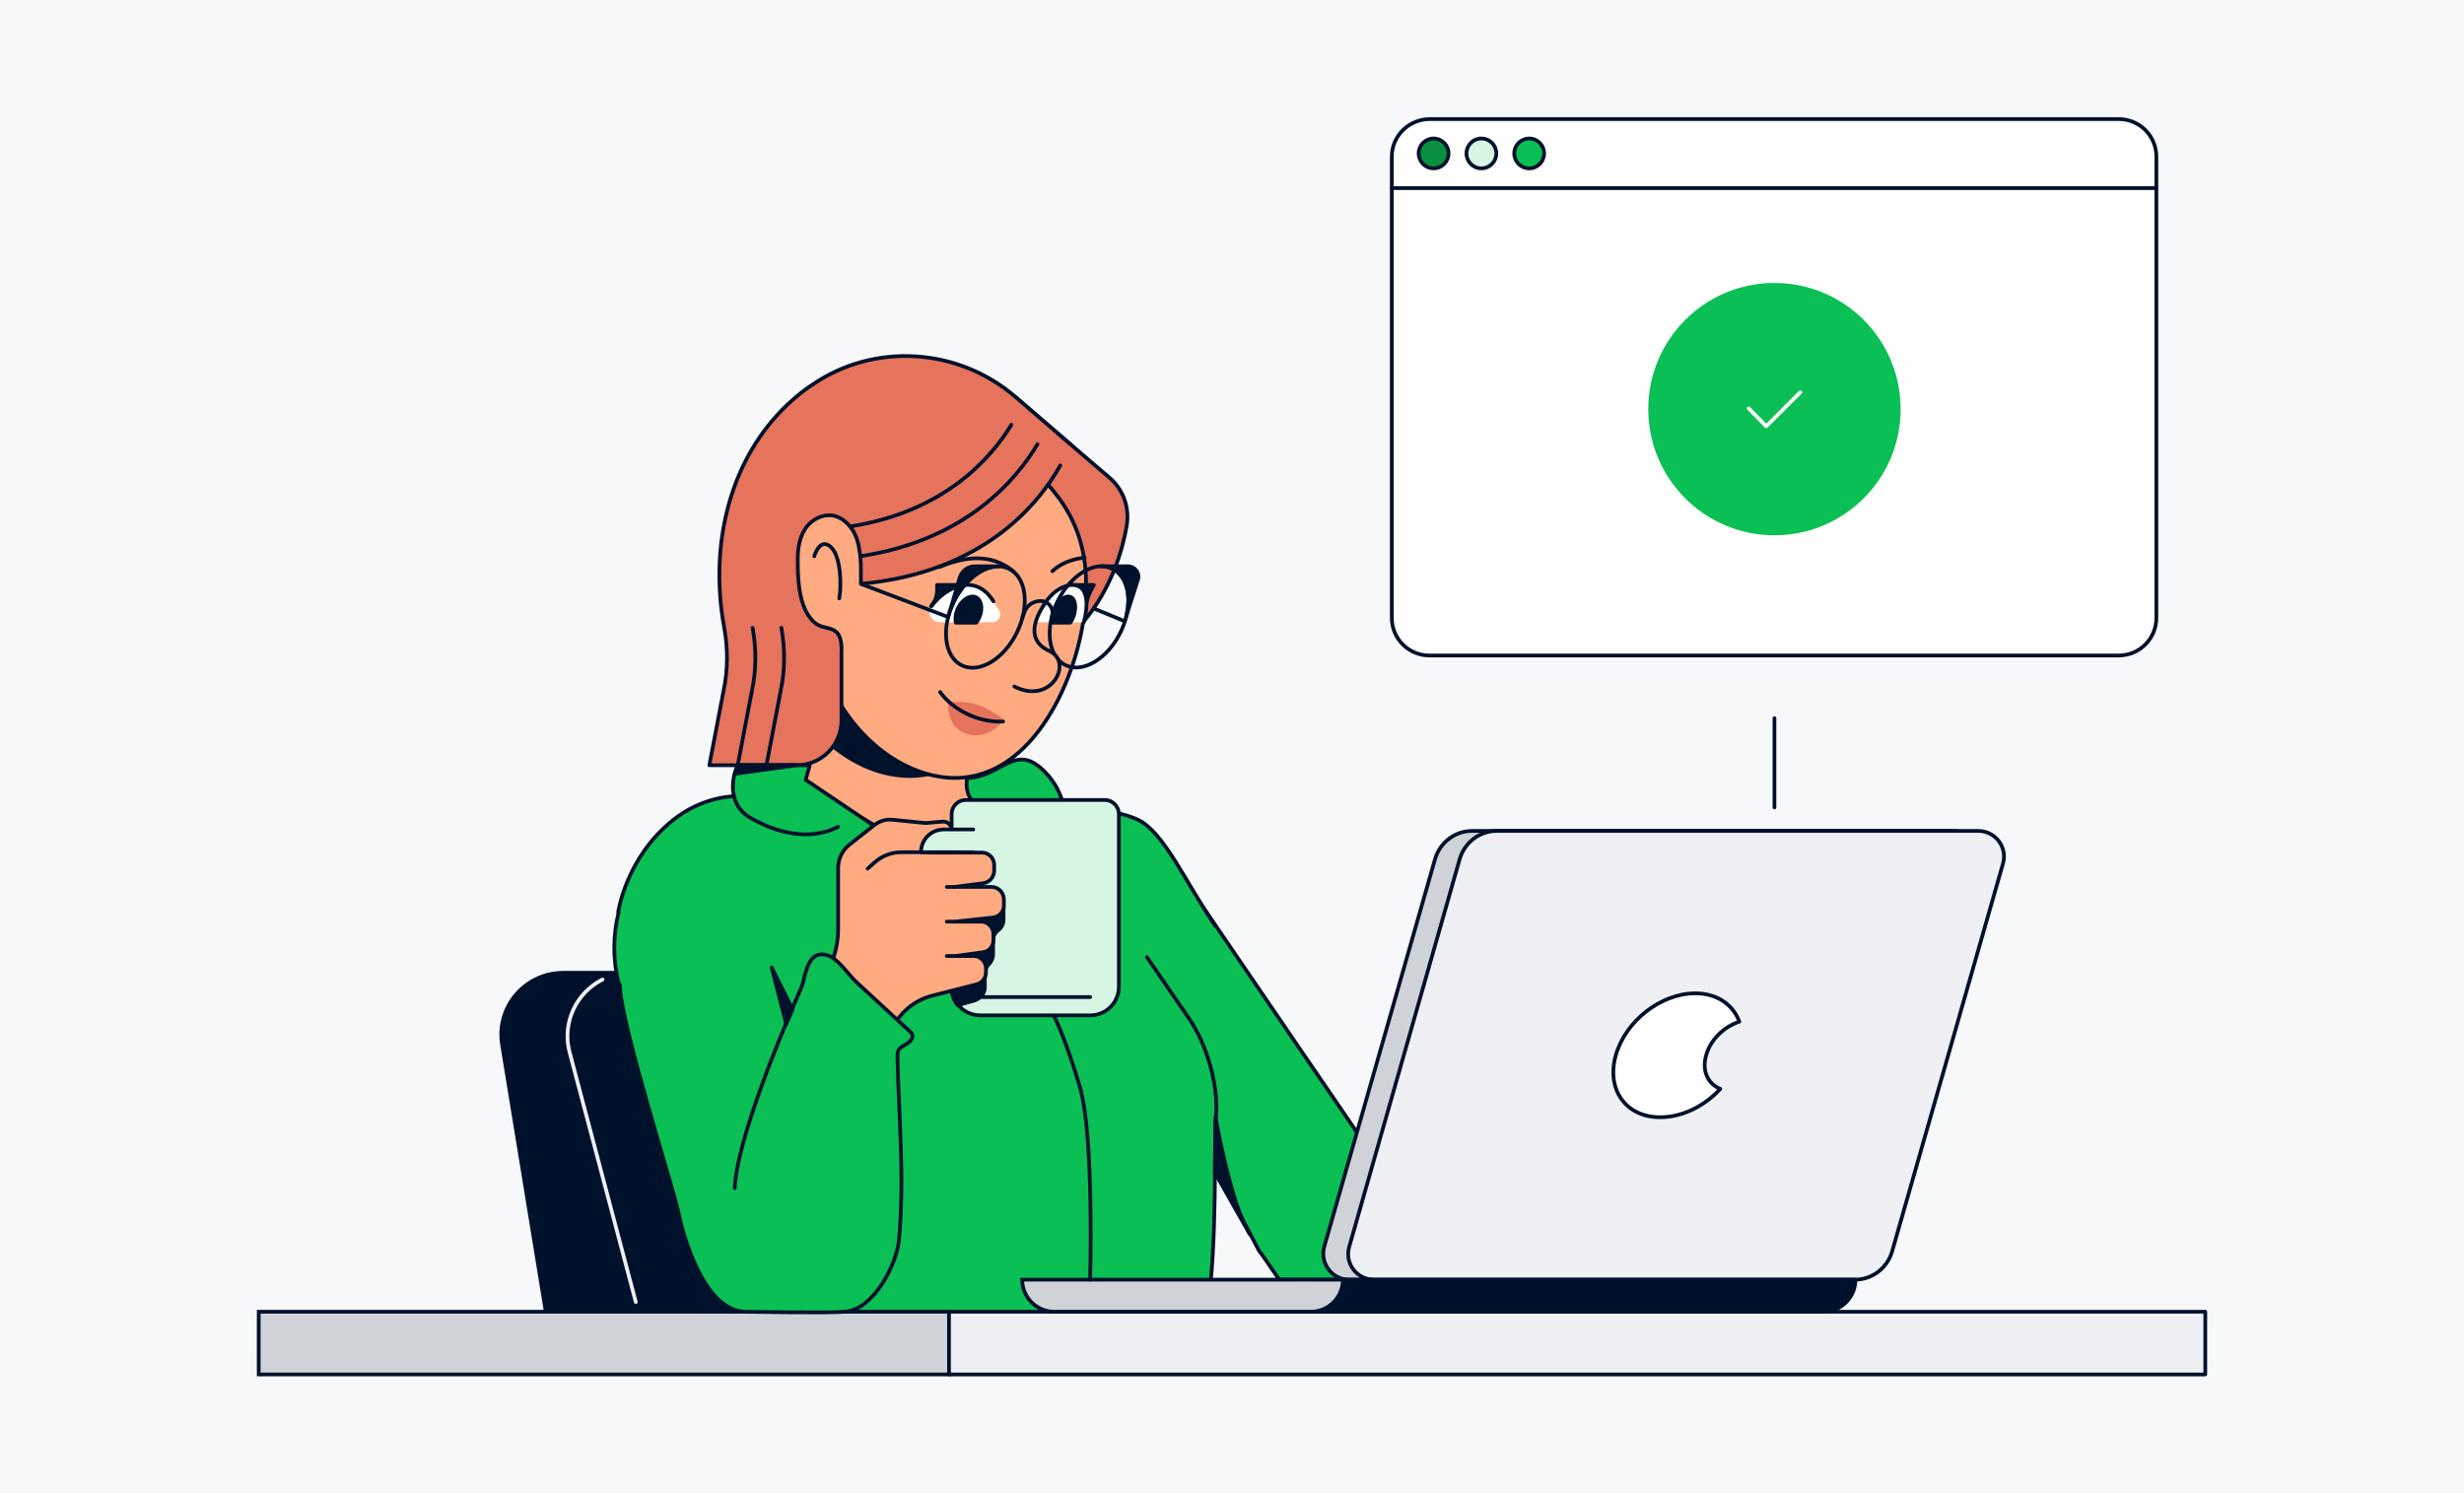 <svg xmlns="http://www.w3.org/2000/svg" xml:space="preserve" id="Layer_1" x="0" y="0" version="1.1" viewBox="0 0 660 400"><style>.st2{fill:#00112C;stroke:#00112C;stroke-linecap:round;stroke-linejoin:round}.st3{fill:#FFFFFF;stroke:#00112C;stroke-linecap:round;stroke-linejoin:round}.st4{fill:#D7F5E3;stroke:#00112C;stroke-linecap:round;stroke-linejoin:round}.st5{fill:#0ABF53;stroke:#00112C;stroke-linecap:round;stroke-linejoin:round}.st6{fill:none;stroke:#00112C;stroke-linecap:round;stroke-linejoin:round}.st7{fill:#F4967D;stroke:#00112C;stroke-linecap:round;stroke-linejoin:round}.st8{fill:#03401C;stroke:#00112C;stroke-linecap:round;stroke-linejoin:round}.st10{fill:#EF8A6F;stroke:#00112C;stroke-linecap:round;stroke-linejoin:round;stroke-miterlimit:10}.st13{fill:#00112C}.st15{fill:#9E4C3C}.st16{fill:#EF8A6F}.st17{fill:#5C687C;stroke:#00112C;stroke-linecap:round;stroke-linejoin:round}.st18{fill:#0ABF53}.st19{fill:#6F7988;stroke:#00112C;stroke-linecap:round;stroke-linejoin:round;stroke-miterlimit:10}.st20{fill:#CFD3D8;stroke:#00112C;stroke-linecap:round;stroke-linejoin:round;stroke-miterlimit:10}.st23{fill:#D4F2E0;stroke:#00112C;stroke-linecap:round;stroke-linejoin:round;stroke-miterlimit:10}.st24{fill:#85DFA9;stroke:#00112C;stroke-linecap:round;stroke-linejoin:round;stroke-miterlimit:10}.st25{fill:#00112C;stroke:#FFFFFF;stroke-linecap:round;stroke-linejoin:round}.st26{fill:#CFD3D8;stroke:#00112C;stroke-linecap:round;stroke-linejoin:round}.st28{fill:#D4F2E0;stroke:#00112C;stroke-linecap:round;stroke-linejoin:round}.st29{fill:#088F3F;stroke:#00112C;stroke-linecap:round;stroke-linejoin:round;stroke-miterlimit:10}.st30{fill:#0ABE53;stroke:#00112C;stroke-linecap:round;stroke-linejoin:round}.st31{fill:none;stroke:#FFFFFF;stroke-linecap:round;stroke-linejoin:round}.st33{fill:#EEEFF1;stroke:#00112C;stroke-linecap:round;stroke-linejoin:round}.st34{fill:#F7F8F9;stroke:#00112C;stroke-miterlimit:10}.st35{fill:#E58965;stroke:#00112C;stroke-linecap:round;stroke-linejoin:round}.st36{fill:#08903F;stroke:#00112C;stroke-linecap:round;stroke-linejoin:round}.st37{fill:#08903F}.st38{fill:#E58965}.st39{fill:#85DFA9;stroke:#00112C;stroke-linecap:round;stroke-linejoin:round}.st40{fill:none;stroke:#EEF0F3;stroke-linecap:round;stroke-linejoin:round}.st41{fill:none;stroke:#85DFA9;stroke-linecap:round;stroke-linejoin:round}.st42{fill:#EEF0F3;stroke:#00112C;stroke-linecap:round;stroke-linejoin:round}.st43{fill:#8B93A1;stroke:#00112C;stroke-linecap:round;stroke-linejoin:round}.st45{clip-path:url(#SVGID_00000152979313133380021710000012869663255222223029_)}.st46{clip-path:url(#SVGID_00000117651567303067339560000016499311099158718909_)}.st47{clip-path:url(#SVGID_00000138563148039867349940000002321812783220942213_)}.st48{clip-path:url(#SVGID_00000158018010001245784350000002710466121921938070_)}.st49{fill:#F4F6F9;stroke:#00112C;stroke-miterlimit:10}.st50{clip-path:url(#SVGID_00000129902714965658640990000011271076924318309042_)}.st51{clip-path:url(#SVGID_00000033342834012910500450000002129313234717265031_)}.st52{fill:#CE7352}.st53{fill:#CE7352;stroke:#00112C;stroke-linecap:round;stroke-linejoin:round}.st54{fill:#0ABB53;stroke:#00112C;stroke-linecap:round;stroke-linejoin:round;stroke-miterlimit:10}.st55{fill:#BC4531}.st56{fill:#FFFFFF;filter:url(#Adobe_OpacityMaskFilter)}.st57{mask:url(#mask0_264_765_00000038387085464896703690000009993492281317062287_)}.st58{fill:#FFFFFF;filter:url(#Adobe_OpacityMaskFilter_00000183248939831012350400000009740588522197124016_)}.st59{mask:url(#mask1_264_765_00000102527102581787932580000005119901031932700322_)}.st60{clip-path:url(#SVGID_00000005239762022711738510000003296283080848525958_)}.st61{clip-path:url(#SVGID_00000008863780055994946830000007965771016407340982_)}.st62{fill:#FFFFFF;filter:url(#Adobe_OpacityMaskFilter_00000106852394646713521730000003376439022929900215_)}.st63{mask:url(#mask0_264_765_00000106116678208301464840000007528876135094169781_)}.st64{fill:#FFFFFF;filter:url(#Adobe_OpacityMaskFilter_00000081608883843181120950000005740856122193785751_)}.st65{mask:url(#mask1_264_765_00000074408744238605157370000006527023455728693122_)}.st66{clip-path:url(#SVGID_00000163754653430374055860000011247525992366117259_)}.st73{fill:none;stroke:#0ABF53;stroke-linecap:round;stroke-linejoin:round}.st74{fill:none;stroke:#00112C;stroke-miterlimit:10}</style><path fill="#F7F8F9" d="M-8.2-6.5H678.5V400H-8.2z"/><path fill="#00112C" stroke="#00112C" stroke-linecap="round" stroke-linejoin="round" stroke-miterlimit="10" d="M165 260.6h-14.1c-10.3 0-18.1 9.2-16.4 19.3l11.7 71.5h68.4z"/><path fill="none" stroke="#EEF0F3" stroke-linecap="round" stroke-linejoin="round" stroke-miterlimit="10" d="M170.3 348.8 152.6 282c-2.2-8.1 1.9-16.2 8.8-19.6"/><path fill="none" stroke="#00112C" stroke-linecap="round" stroke-linejoin="round" stroke-miterlimit="10" d="M301.2 166.4 278.9 157.2"/><path fill="#E6735C" stroke="#00112C" stroke-linecap="round" stroke-linejoin="round" stroke-miterlimit="10" d="M285.1 171.7c9.1-7.7 14.7-19.2 16.7-30.9.8-4.8-.9-9.7-4.7-12.9l-25-21.4-63.9 19.4v45.8z"/><path fill="#0ABF53" stroke="#00112C" stroke-linecap="round" stroke-linejoin="round" stroke-miterlimit="10" d="m347.7 280.3-31.8-46.6c-8.3-12.1-22-19.4-36.7-19.4h-74.9c-26.7 0-45.8 25.7-38 51.3l11.1 33.3c2.9 9.6 21.8 52.6 31.8 52.6h114.3l-2.9-48.2 16.6 31.7c6 7.9 7.6 14 17.5 14l35.9-6z"/><path fill="#FFAA80" stroke="#00112C" stroke-linecap="round" stroke-linejoin="round" stroke-miterlimit="10" d="M279.1 214.3h-12.9c-4.2 0-7.6-3.4-7.6-7.6V205L217 181.1l-1.6 22.4c0 5.6-2.9 10.8-8.5 10.8h-2.8c-7.9 0-15.1 2.2-21.1 6.1l134.9 16.5-2.1-3.1c-8.3-12.3-22-19.5-36.7-19.5"/><path fill="#00112C" stroke="#00112C" stroke-linecap="round" stroke-linejoin="round" stroke-miterlimit="10" d="M219.5 196.6c5.6 5.7 12.6 9.9 20.3 11 7.5 1.1 14-1 19.3-5.2L229.4 181z"/><path fill="#FFAA80" stroke="#00112C" stroke-linecap="round" stroke-linejoin="round" stroke-miterlimit="10" d="m227.4 122.2-25.2 12.4 13.8 34.3c2.8 7.2 5.8 14.5 9.9 21 5.9 9.1 15.4 16.6 26 18.2 22.3 3.4 35.4-22.6 38.3-41.9 2.5-17.3-1.4-28.8-12.4-39.4"/><path fill="#E6735C" stroke="#00112C" stroke-linecap="round" stroke-linejoin="round" stroke-miterlimit="10" d="m286.8 119.1-14.7-12.7c-15.4-13.3-38-14.8-54.7-3.2-.4.3-.8.5-1.2.8-20.1 14.7-26.6 40.5-22.2 64.2 1 5.6 1 11.3-.2 16.9L190 205h23.4c6.6 0 12-5.4 12-12v-17.9c.4-8.7-4.2-5.6-7.3-8.4-4.3-3.8-4.5-12.1-4.4-17.9.1-2.7.7-5.4 2.3-7.6 1.6-2.1 4.4-3.5 7-3.1s4.7 2.5 5.9 4.8c.7 1.4 1.1 3 1.3 4.5.3 1.7.4 3.4.4 5.1v3.9c33.2-3 47.9-21.9 53.4-31.7"/><path fill="#00112C" stroke="#00112C" stroke-linecap="round" stroke-linejoin="round" stroke-miterlimit="10" d="M216 298.8 215.4 267.1 220.7 298.8z"/><path fill="none" stroke="#00112C" stroke-linecap="round" stroke-linejoin="round" stroke-miterlimit="10" d="M277.9 119c-5.6 9.4-19.1 25.7-47.4 30M270.9 113.8c-5.2 8.5-17.5 23.2-43 27.2"/><path fill="#0ABF53" stroke="#00112C" stroke-linecap="round" stroke-linejoin="round" stroke-miterlimit="10" d="m307.2 256.4 11.4 16.6c4.3 6.3 7.9 17.2 7.1 26.3-.6 6.3.5 34.2-2.4 52"/><path fill="#00112C" stroke="#00112C" stroke-linecap="round" stroke-linejoin="round" stroke-miterlimit="10" d="M286.9 156.7h6.1l-.9 1.7c-.6 1.2-1 2.5-1.2 3.8l-.1 1.1z"/><path fill="#FFF" d="M277.4 166.7h12.8s2.5-10.3-3.2-10c0 0-4.3 0-7.5 5.4"/><path fill="#00112C" stroke="#00112C" stroke-linecap="round" stroke-linejoin="round" stroke-miterlimit="10" d="M259.1 156.7H251v1.4c0 1.6-.6 3.1-1.6 4.3h0z"/><path fill="#FFF" d="M265.8 166.7h-14.1c-2.2 0-3.6-2.5-2.2-4.3 3.8-5.2 11.8-9.1 16.6-1.3l1.5 2.4c.9 1.4-.1 3.2-1.8 3.2"/><path fill="none" stroke="#00112C" stroke-linecap="round" stroke-linejoin="round" stroke-miterlimit="10" d="M249.5 162.4c3.8-5.2 11.8-9.1 16.6-1.3"/><path fill="#00112C" stroke="#00112C" stroke-linecap="round" stroke-linejoin="round" stroke-miterlimit="10" d="M262.7 164.3c.6-2.5-.4-4.5-2.2-4.5s-3.8 2-4.4 4.5c-.2.9-.2 1.8-.1 2.5h5.5c.6-.8 1-1.6 1.2-2.5"/><path fill="#FFF" stroke="#00112C" stroke-linecap="round" stroke-linejoin="round" stroke-miterlimit="10" d="M290.3 166.7s3-10-3.2-10c0 0-4.3 0-7.5 5.4"/><path fill="#00112C" stroke="#00112C" stroke-linecap="round" stroke-linejoin="round" stroke-miterlimit="10" d="M282.1 164.3c.7-2.5 2.5-4.5 4-4.5 1.6 0 2.3 2 1.7 4.5-.2.9-.6 1.8-1.1 2.5H282c-.2-.8-.1-1.6.1-2.5"/><ellipse cx="263.9" cy="165.3" fill="none" stroke="#00112C" stroke-linecap="round" stroke-linejoin="round" stroke-miterlimit="10" rx="14.4" ry="9.4" transform="rotate(-63.947 263.927 165.268)"/><path fill="#00112C" stroke="#00112C" stroke-linecap="round" stroke-linejoin="round" stroke-miterlimit="10" d="M267.4 151.7h-6.3c-1.8 0-3.4 1.2-4 2.9l-3.1 10.6c1.9-7.4 7.9-13.5 13.4-13.5"/><path fill="none" stroke="#00112C" stroke-linecap="round" stroke-linejoin="round" stroke-miterlimit="10" d="m273.9 165.3.5-1.3c.6-1.8 2.4-3 4.3-3h0c2.3 0 3.8 2.2 3 4.4h0"/><ellipse cx="291.7" cy="165.3" fill="none" stroke="#00112C" stroke-linecap="round" stroke-linejoin="round" stroke-miterlimit="10" rx="14.4" ry="9.4" transform="rotate(-63.947 291.655 165.268)"/><path fill="#00112C" stroke="#00112C" stroke-linecap="round" stroke-linejoin="round" stroke-miterlimit="10" d="M302.1 151.7h-7.2c5.7 0 8.7 6.1 6.7 13.6l3.2-10c.6-1.8-.8-3.6-2.7-3.6"/><path fill="none" stroke="#00112C" stroke-linecap="round" stroke-linejoin="round" stroke-miterlimit="10" d="M230.8 156.5 254 165.3"/><path fill="#E6735C" d="M254 188.1s4.8-.6 8.6 1 6.3 3.7 6.3 3.7-3.6 5.5-9.7 3.9c-6.1-1.8-5.2-8.6-5.2-8.6"/><path fill="#FFAA80" stroke="#00112C" stroke-linecap="round" stroke-linejoin="round" stroke-miterlimit="10" d="M279.5 162.2c-5.3 8.4-.6 11.2 1.6 12.2 6.5 3 .5 14.6-9.4 9.5"/><path fill="none" stroke="#00112C" stroke-linecap="round" stroke-linejoin="round" stroke-miterlimit="10" d="M251.8 185.4c3.7 5 10.4 8.2 16.9 7.9M201.6 168.2c1 5.6 1 11.3-.2 16.9l-3.8 19.9M209.3 168.2c1 5.6 1 11.3-.2 16.9l-3.8 19.9M251.6 151.9c5.6-2.3 13.3-4.3 19.9 1.2M281.9 153c2.1-2 5.3-3.3 8.6-3.6"/><path fill="#0ABF53" stroke="#00112C" stroke-linecap="round" stroke-linejoin="round" stroke-miterlimit="10" d="M165.6 244.3s2.1-14.7 14.8-24.7 26.5-5.3 26.5-5.3-3-3.5 3.1-4.7c3.9-.8 45.4 21.6 50.7 32 4.3 8.5 5.5-19.1-.5-27.3-1.8-2.5-1.4-5.9-.8-5.9 9.2-.5 12.6-9.8 20.6-1.5 4.4 4.5 4.9 9.4 4.9 9.4s12.9 0 19.9 3.3 13 17.2 20.7 28.4"/><path fill="#D7F5E3" stroke="#00112C" stroke-linecap="round" stroke-linejoin="round" stroke-miterlimit="10" d="M295.9 214.3h-37.2c-2.1 0-3.8 1.7-3.8 3.8v46.2c0 4.3 3.4 7.7 7.7 7.7H292c4.3 0 7.7-3.4 7.7-7.7v-46.2c0-2.1-1.7-3.8-3.8-3.8"/><path fill="#00112C" stroke="#00112C" stroke-linecap="round" stroke-linejoin="round" stroke-miterlimit="10" d="M263.8 264.5v-3.7c0-.9.4-1.8 1-2.4l.2-.2c.6-.7 1-1.5 1-2.4V252c0-1.1.5-2.2 1.4-2.8.9-.7 1.4-1.7 1.4-2.8v-3.7l-14-1.7v23.4c0 1.9.7 3.6 1.7 4.9l4.6-1.3c1.6-.6 2.7-1.9 2.7-3.5"/><path fill="#FFAA80" stroke="#00112C" stroke-linecap="round" stroke-linejoin="round" stroke-miterlimit="10" d="M265.6 237.6h-9.9l7.7-1c1.6-.2 2.8-1.6 2.9-3.2v-1.7c0-1.8-1.4-3.3-3.3-3.3h-14.2c3.4 0 6.1-2.8 6.1-6.1 0-1.3-1.1-2.3-2.4-2.2l-3.6.3c-.6.1-1.3.1-1.9 0l-8-.8c-1.8-.2-3.5.4-4.9 1.5l-6.6 5.2c-1.9 1.5-3 3.8-3 6.3V249c0 3.2-.7 6.4-1.9 9.3l-17.8 40.5h32.6v-16.2c0-7.7 5.3-14.3 12.8-16l11.4-2.9c1.5-.4 2.5-1.7 2.5-3.2v-1.1c0-1.8-1.5-3.3-3.3-3.3h-4.9l7.4-1c1.6-.2 2.8-1.6 2.8-3.2v-1.7c0-1.8-1.5-3.3-3.3-3.3h-7l10.2-1.1c1.6-.2 2.9-1.5 2.9-3.2V241c0-1.9-1.5-3.4-3.3-3.4"/><path fill="#FFAA80" stroke="#00112C" stroke-linecap="round" stroke-linejoin="round" stroke-miterlimit="10" d="M253.6 256.1 255.6 256.1"/><path fill="#FFAA80" stroke="#00112C" stroke-linecap="round" stroke-linejoin="round" stroke-miterlimit="10" d="M253.6 246.9 255.6 246.9"/><path fill="#FFAA80" stroke="#00112C" stroke-linecap="round" stroke-linejoin="round" stroke-miterlimit="10" d="M253.6 237.6 255.6 237.6"/><path fill="none" stroke="#00112C" stroke-linecap="round" stroke-linejoin="round" stroke-miterlimit="10" d="m232.4 232.7 1.8-1.6c2-1.8 4.6-2.8 7.2-2.8h11M204.6 298.8l-1.4 3.2c-3.7 8.5-5.7 17.7-5.7 27"/><path fill="#FFF" stroke="#00112C" stroke-linecap="round" stroke-linejoin="round" stroke-miterlimit="10" d="M262.5 267.1 292 267.1"/><path fill="#D7F5E3" stroke="#00112C" stroke-linecap="round" stroke-linejoin="round" stroke-miterlimit="10" d="M260.7 222.2h-7.9c-3.4 0-6.1 2.7-6.1 6.1v0h14"/><path fill="none" stroke="#00112C" stroke-linecap="round" stroke-linejoin="round" stroke-miterlimit="10" d="M218.1 149s1.6-5.4 4.6-2.3c2.4 2.3 2.8 9.8 2.1 13.6"/><path fill="#CFD3D8" stroke="#00112C" stroke-miterlimit="10" d="M69.3 351.4H254.2V368.2H69.3z"/><path fill="#EEF0F3" stroke="#00112C" stroke-linecap="round" stroke-linejoin="round" stroke-miterlimit="10" d="M254.2 351.4H590.7V368.2H254.2z"/><path fill="#CFD3D8" stroke="#00112C" stroke-miterlimit="10" d="m354.7 334 29.7-103.9c1.3-4.4 5.3-7.5 9.9-7.5h129c4.6 0 7.9 4.4 6.6 8.8l-29.7 103.9c-1.3 4.4-5.3 7.5-9.9 7.5h-129c-4.5 0-7.8-4.4-6.6-8.8z"/><path fill="#EEF0F3" stroke="#00112C" stroke-linecap="round" stroke-linejoin="round" stroke-miterlimit="10" d="M361.4 334 391 230.1c1.3-4.4 5.3-7.5 9.9-7.5h129c4.6 0 7.9 4.4 6.6 8.8l-29.7 103.9c-1.3 4.4-5.3 7.5-9.9 7.5H368c-4.6 0-7.9-4.4-6.6-8.8"/><path fill="#00112C" stroke="#00112C" stroke-linecap="round" stroke-linejoin="round" stroke-miterlimit="10" d="M497 342.8c0 4.7-3.8 8.6-8.6 8.6H342.5v-8.6z"/><path fill="#CFD3D8" stroke="#00112C" stroke-miterlimit="10" d="M359.7 342.8c0 4.7-3.8 8.6-8.6 8.6h-68.7c-4.7 0-8.6-3.8-8.6-8.6z"/><path fill="#FFF" stroke="#00112C" stroke-linecap="round" stroke-linejoin="round" stroke-miterlimit="10" d="M457 282.7c-1.2 4.2.5 7.7 3.8 9-4.2 4.6-10.2 7.6-16.1 7.6-9.2 0-14.5-7.4-11.9-16.6s12.1-16.6 21.3-16.6c5.8 0 10.1 3 11.8 7.6-4.1 1.3-7.8 4.9-8.9 9"/><path fill="#0ABF53" stroke="#00112C" stroke-linecap="round" stroke-linejoin="round" stroke-miterlimit="10" d="M475.3 216.3 475.3 192.4"/><path fill="#00112C" stroke="#00112C" stroke-linecap="round" stroke-linejoin="round" stroke-miterlimit="10" d="M198.2 340s2.7 11.3 10.3 11.3h-22.3z"/><path fill="#0ABF53" stroke="#00112C" stroke-linecap="round" stroke-linejoin="round" stroke-miterlimit="10" d="M166 263.7c.1 10.1 14.7 55.7 15.7 61 1 5.2 6.6 26.7 18.1 26.7 0 0 21.6.4 26.6 0 7.8-.7 13.8-12.9 14.4-19.2 1.5-16.7 0-32-.4-48.8 0-.7 0-1.5.3-2.1.5-.9 1.5-1.2 2.4-1.8s1.6-1.5 1.2-2.5c-.1-.3-.4-.5-.6-.7-4.8-4.4-9.5-8.8-14.3-13.2-3-2.8-5.7-7.9-9.8-7.4-3.5.5-4.1 6.5-4.7 8.2s-17.3 38.4-18.1 54.4"/><path fill="#00112C" stroke="#00112C" stroke-linecap="round" stroke-linejoin="round" stroke-miterlimit="10" d="M206.7 259.2 212.3 270.4 210.6 274.3z"/><path fill="none" stroke="#00112C" stroke-linecap="round" stroke-linejoin="round" stroke-miterlimit="10" d="M292 342.8s1.1-38.4-2.7-51.4c-3.8-13.1-7-19.3-7-19.3"/><path fill="#00112C" stroke="#00112C" stroke-linecap="round" stroke-linejoin="round" stroke-miterlimit="10" d="M325.6 299.3s3.9 22.9 9.2 31.4l-9.4-16.6z"/><path fill="#0ABF53" stroke="#00112C" stroke-linecap="round" stroke-linejoin="round" stroke-miterlimit="10" d="m233.9 221.1-18.1-12.2 1.1-3.9h-19.3c-1.9 4-2.4 10.8 3.4 14.1 13.4 7.6 21.6 3.3 23.5 2.4"/><path fill="#00112C" stroke="#00112C" stroke-linecap="round" stroke-linejoin="round" stroke-miterlimit="10" d="M196.8 207.3 213.4 205 197.6 205z"/><path fill="#FFF" stroke="#00112C" stroke-linecap="round" stroke-linejoin="round" stroke-miterlimit="10" d="M372.8 42v123.5c0 5.6 4.5 10.1 10.1 10.1h184.6c5.6 0 10.1-4.5 10.1-10.1V42c0-5.6-4.5-10.1-10.1-10.1H383c-5.6 0-10.2 4.5-10.2 10.1"/><path fill="#F7F8F9" stroke="#00112C" stroke-linecap="round" stroke-linejoin="round" stroke-miterlimit="10" d="M372.8 50.4 577.3 50.4"/><circle cx="384" cy="41.1" r="4" fill="#08903F" stroke="#00112C" stroke-linecap="round" stroke-linejoin="round" stroke-miterlimit="10"/><circle cx="396.8" cy="41.1" r="4" fill="#D7F5E3" stroke="#00112C" stroke-linecap="round" stroke-linejoin="round" stroke-miterlimit="10"/><circle cx="409.6" cy="41.1" r="4" fill="#0ABF53" stroke="#00112C" stroke-linecap="round" stroke-linejoin="round" stroke-miterlimit="10"/><circle cx="475.3" cy="109.6" r="33.3" fill="#0ABF53" stroke="#0ABF53" stroke-linecap="round" stroke-linejoin="round" stroke-miterlimit="10"/><path fill="none" stroke="#FFF" stroke-linecap="round" stroke-linejoin="round" stroke-miterlimit="10" d="M468.4 109.4 473.1 114.2 482.2 105.1"/></svg>